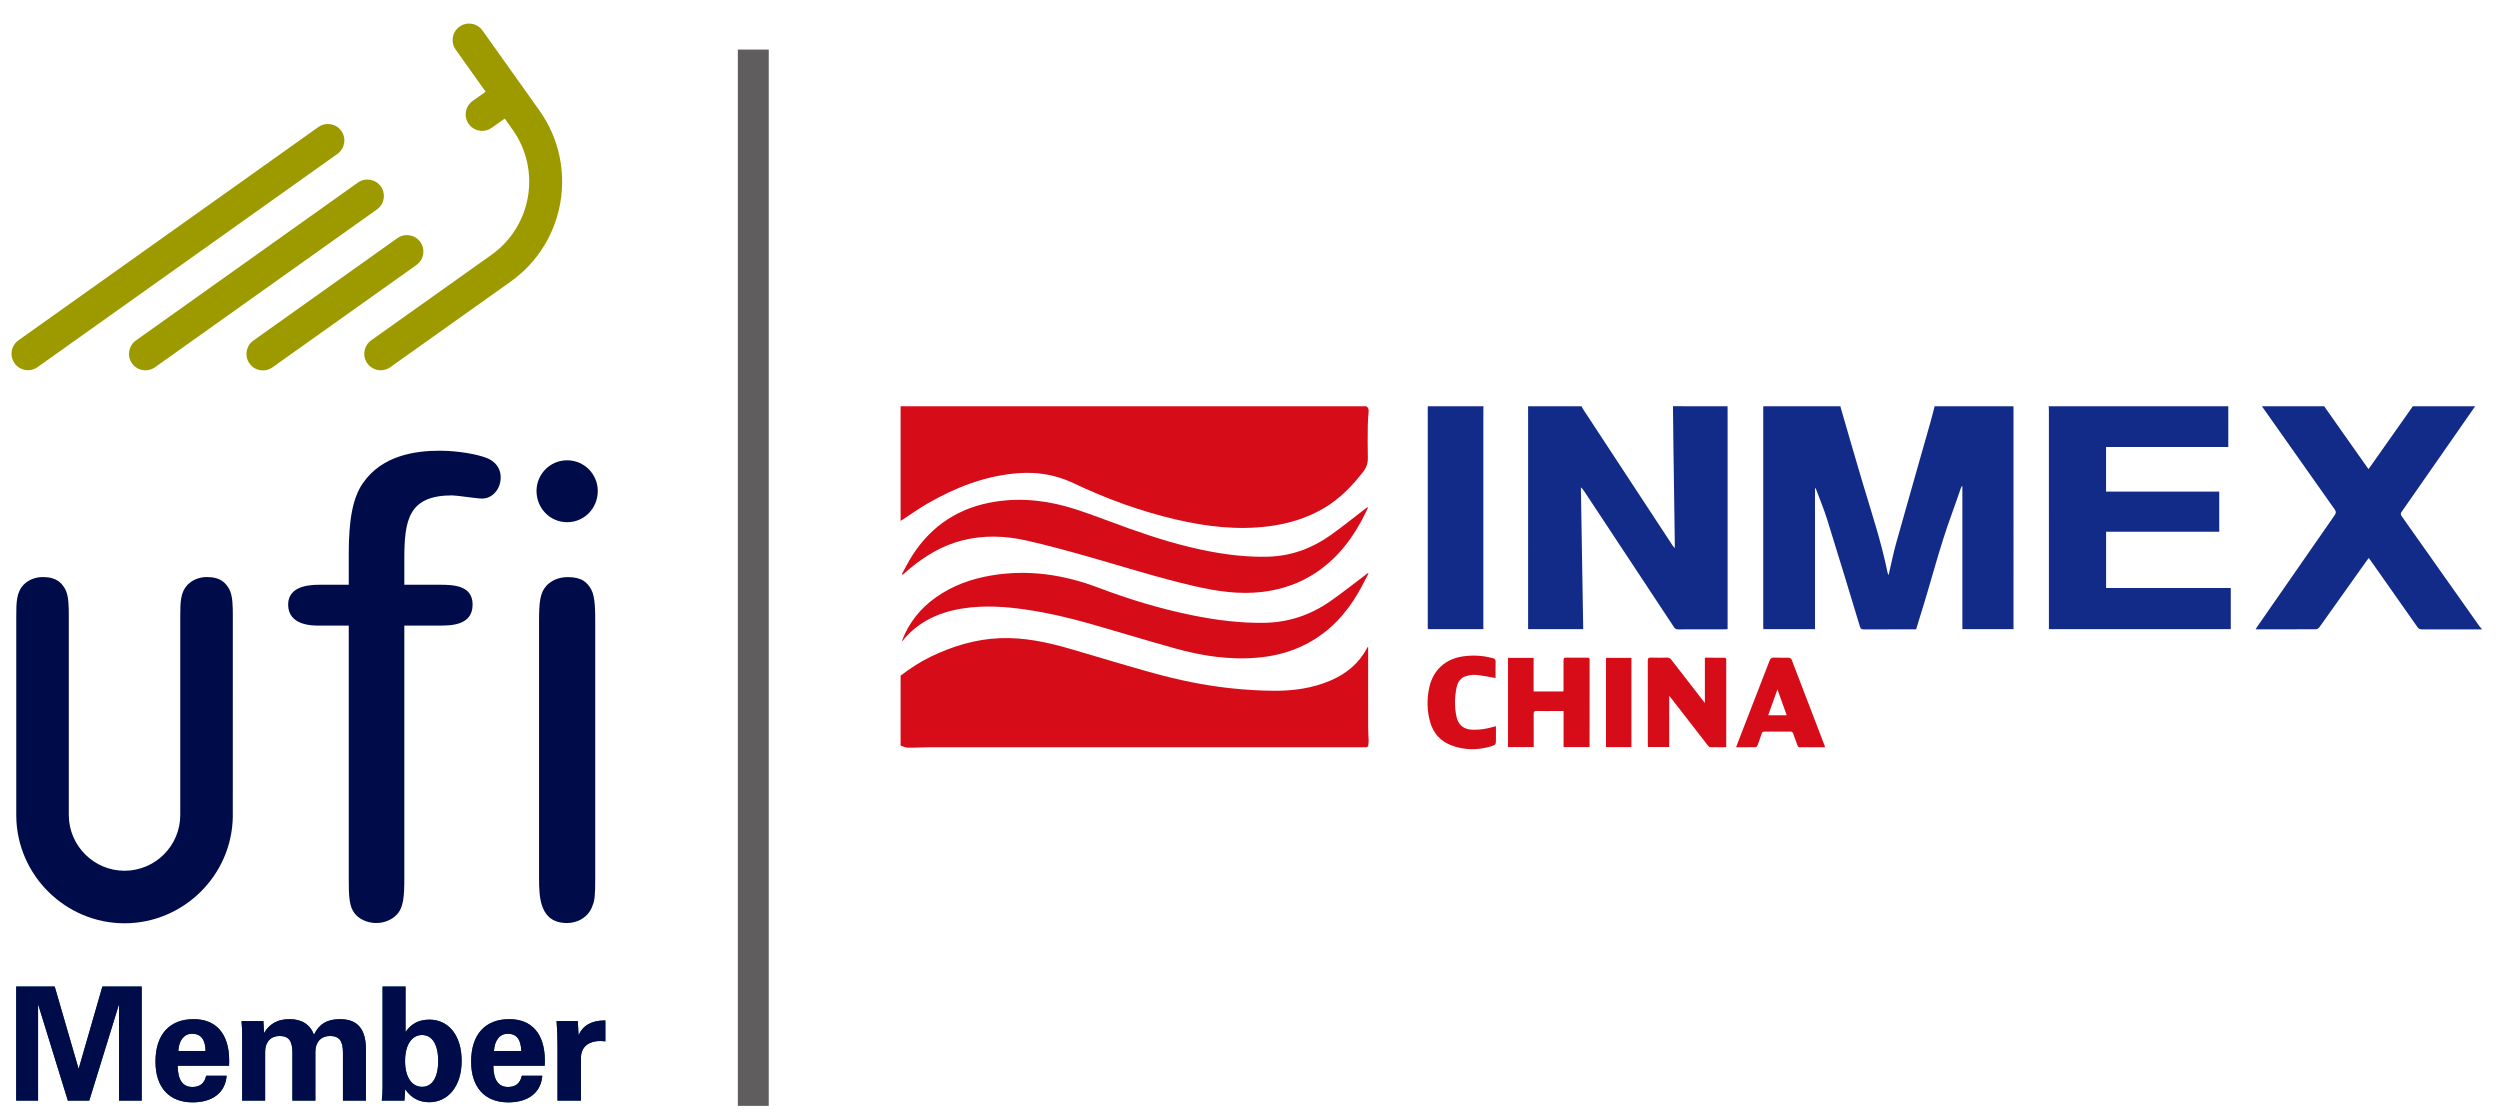 <?xml version="1.0" encoding="utf-8"?>
<!-- Generator: Adobe Illustrator 16.0.0, SVG Export Plug-In . SVG Version: 6.00 Build 0)  -->
<!DOCTYPE svg PUBLIC "-//W3C//DTD SVG 1.1//EN" "http://www.w3.org/Graphics/SVG/1.1/DTD/svg11.dtd">
<svg version="1.1" id="图层_1" xmlns="http://www.w3.org/2000/svg" xmlns:xlink="http://www.w3.org/1999/xlink" x="0px" y="0px"
	 width="1089.108px" height="486.048px" viewBox="545.93 528.072 1089.108 486.048"
	 enable-background="new 545.93 528.072 1089.108 486.048" xml:space="preserve">
<g>
	<path fill="#D70C19" d="M1141.07,705.05c0.939,0.491,1.187,1.28,1.101,2.296c-0.166,1.946-0.348,3.897-0.367,5.85
		c-0.053,4.759-0.104,9.521,0.021,14.274c0.063,2.299-0.594,4.245-1.946,6.007c-4.836,6.288-10.293,11.91-17.198,15.972
		c-7.449,4.38-15.537,6.815-24.066,7.898c-13.712,1.741-27.188,0.125-40.533-2.992c-15.413-3.6-30.198-9.008-44.482-15.8
		c-7.692-3.657-15.811-4.996-24.249-4.334c-14.188,1.112-27.097,6.158-39.299,13.178c-3.698,2.128-7.179,4.634-10.761,6.964
		c-0.33,0.216-0.677,0.405-1.015,0.607c0-16.64,0-33.28,0-49.92C1005.868,705.05,1073.469,705.05,1141.07,705.05z"/>
	<path fill="#122A88" d="M1423.07,705.05c0.015,0.479,0.036,0.958,0.036,1.438c0.001,31.316,0.001,62.635,0.001,93.951
		c0,0.55,0,1.1,0,1.722c-7.482,0-14.822,0-22.285,0c0-20.753,0-41.489,0-62.229c-0.088-0.021-0.176-0.046-0.265-0.067
		c-0.165,0.365-0.358,0.724-0.491,1.102c-1.229,3.501-2.4,7.023-3.684,10.507c-5.518,14.973-9.309,30.479-14.146,45.659
		c-0.531,1.667-1.016,3.348-1.546,5.104c-0.437,0-0.831,0-1.226,0c-7.199,0-14.398-0.021-21.6,0.025
		c-0.972,0.006-1.381-0.281-1.661-1.204c-4.719-15.542-9.409-31.093-14.254-46.596c-1.444-4.631-3.341-9.123-5.028-13.678
		c-0.1,0.013-0.195,0.024-0.296,0.04c0,20.418,0,40.836,0,61.332c-7.563,0-14.942,0-22.472,0c-0.026-0.357-0.082-0.736-0.082-1.115
		c-0.003-31.797-0.003-63.595-0.001-95.392c0-0.2,0.021-0.398,0.034-0.599c11.2,0,22.398,0,33.6,0
		c0.046,0.232,0.071,0.47,0.139,0.697c3.111,10.689,6.181,21.396,9.355,32.067c3.927,13.193,8.323,26.256,11.047,39.784
		c0.054,0.266,0.174,0.518,0.363,1.063c0.152-0.516,0.219-0.698,0.263-0.887c1.015-4.313,1.866-8.673,3.062-12.936
		c4.955-17.679,10.017-35.327,15.022-52.991c0.642-2.255,1.195-4.533,1.789-6.801C1400.19,705.05,1411.631,705.05,1423.07,705.05z"
		/>
	<path fill="#D70C19" d="M938.269,822.411c4.15-3.132,8.46-6.011,13.157-8.271c9.523-4.581,19.463-7.621,30.103-8.048
		c10.563-0.423,20.729,1.761,30.776,4.694c12.027,3.511,24.012,7.188,36.091,10.519c10.863,2.995,21.905,5.305,33.115,6.535
		c6.502,0.714,13.065,1.134,19.606,1.164c8.349,0.039,16.577-1.114,24.362-4.423c6.957-2.957,12.486-7.527,16.065-14.287
		c0.053-0.101,0.134-0.185,0.396-0.542c0,0.681,0,1.092,0,1.503c0,11.24-0.012,22.479,0.012,33.72
		c0.004,1.957,0.161,3.912,0.222,5.869c0.015,0.516-0.093,1.032-0.115,1.549c-0.041,0.877-0.428,1.327-1.361,1.218
		c-0.395-0.048-0.799-0.009-1.199-0.009c-62.879,0-125.759-0.003-188.639,0.012c-3.154,0-6.311,0.229-9.463,0.179
		c-1.048-0.019-2.087-0.587-3.129-0.904C938.269,842.731,938.269,832.57,938.269,822.411z"/>
	<path fill="#122A88" d="M1298.51,705.05c0.013,0.479,0.036,0.958,0.036,1.438c0.002,31.313,0.002,62.627,0.002,93.941
		c0,0.55,0,1.101,0,1.736c-0.52,0.026-0.905,0.064-1.293,0.064c-6.761,0.004-13.52-0.016-20.275,0.025
		c-0.876,0.006-1.344-0.298-1.812-1.005c-13.047-19.781-26.116-39.548-39.186-59.315c-0.363-0.55-0.745-1.088-1.35-1.558
		c0.338,20.554,0.677,41.108,1.017,61.761c-8.012,0-15.907,0-24.006,0c0-0.51,0-1.049,0-1.589c0-31.273,0-62.548-0.001-93.822
		c0-0.56-0.01-1.118-0.016-1.679c7.761,0,15.521,0,23.279,0c0.243,0.45,0.455,0.921,0.734,1.348
		c13.043,19.879,26.091,39.753,39.143,59.625c0.158,0.241,0.366,0.45,0.714,0.872c0.028-0.646,0.064-1.031,0.061-1.417
		c-0.093-6.754-0.19-13.508-0.288-20.263c-0.104-7.194-0.219-14.388-0.313-21.583c-0.082-6.194-0.142-12.389-0.209-18.583
		C1282.67,705.05,1290.59,705.05,1298.51,705.05z"/>
	<path fill="#122A88" d="M1516.672,705.05c0,5.866,0,11.732,0,17.744c-17.802,0-35.491,0-53.252,0c0,6.524,0,12.905,0,19.445
		c16.433,0,32.84,0,49.308,0c0,5.896,0,11.631,0,17.468c-16.438,0-32.817,0-49.287,0c0,8.196,0,16.293,0,24.533
		c18.063,0,36.149,0,54.313,0c0,6.038,0,11.934,0,17.911c-26.354,0-52.688,0-79.229,0c0-0.533,0-1.073,0-1.614
		c0-31.273,0-62.547-0.004-93.82c0-0.556-0.062-1.112-0.091-1.667C1464.51,705.05,1490.592,705.05,1516.672,705.05z"/>
	<path fill="#122A88" d="M1627.071,802.251c-8.679-0.005-17.357-0.022-26.036,0.003c-0.885,0.002-1.429-0.231-1.959-0.989
		c-6.778-9.695-13.602-19.362-20.413-29.036c-0.228-0.318-0.479-0.622-0.82-1.065c-0.34,0.458-0.619,0.819-0.885,1.192
		c-6.854,9.647-13.694,19.302-20.575,28.927c-0.315,0.441-0.97,0.91-1.47,0.914c-8.601,0.056-17.198,0.039-25.797,0.035
		c-0.119,0-0.236-0.027-0.535-0.066c0.269-0.416,0.479-0.771,0.715-1.107c11.229-16.191,22.451-32.39,33.722-48.554
		c0.701-1.005,0.637-1.612-0.045-2.573c-10.579-14.94-21.114-29.913-31.66-44.877c9.04,0,18.08,0,27.12,0
		c6.411,9.093,12.82,18.188,19.318,27.405c0.633-0.895,1.139-1.605,1.642-2.32c5.896-8.36,11.787-16.724,17.681-25.085
		c9.04,0,18.08,0,27.12,0c-0.152,0.232-0.301,0.47-0.46,0.698c-10.494,15.077-20.983,30.156-31.499,45.219
		c-0.502,0.718-0.588,1.197-0.044,1.965c11.313,15.969,22.592,31.959,33.885,47.94c0.291,0.41,0.663,0.76,0.998,1.138
		C1627.071,802.09,1627.071,802.17,1627.071,802.251z"/>
	<path fill="#122A88" d="M1192.189,705.05c-0.014,0.52-0.039,1.038-0.039,1.557c-0.002,31.312-0.002,62.618-0.002,93.93
		c0,0.512,0,1.022,0,1.617c-8.069,0-16.046,0-24.149,0c-0.026-0.375-0.08-0.757-0.08-1.139c-0.004-31.749-0.004-63.498-0.002-95.247
		c0-0.237,0.021-0.479,0.035-0.718C1176.03,705.05,1184.11,705.05,1192.189,705.05z"/>
	<path fill="#D70C19" d="M938.808,778.189c1.488-2.672,2.844-5.429,4.483-8.003c8.563-13.425,20.808-21.234,36.52-23.612
		c11.817-1.789,23.376-0.306,34.64,3.342c7.778,2.517,15.392,5.545,23.095,8.299c11.627,4.156,23.397,7.813,35.556,10.101
		c8.306,1.564,16.676,2.49,25.14,2.281c10.056-0.249,19.117-3.558,27.252-9.321c5.215-3.693,10.188-7.729,15.269-11.612
		c0.348-0.267,0.691-0.533,1.229-0.688c-0.401,0.868-0.79,1.745-1.21,2.604c-4.978,10.176-11.523,19.067-20.979,25.563
		c-7.226,4.962-15.25,7.747-23.931,8.788c-10.078,1.209-19.903-0.281-29.688-2.535c-15.688-3.611-31.01-8.521-46.479-12.916
		c-8.825-2.507-17.689-4.924-26.638-6.938c-9.323-2.102-18.76-2.418-28.144,0.011c-8.453,2.188-15.74,6.53-22.402,12.04
		c-1.134,0.938-2.242,1.907-3.363,2.862C939.043,778.366,938.926,778.278,938.808,778.189z"/>
	<path fill="#D70C19" d="M938.775,807.451c3.051-8.118,8.117-14.398,14.999-19.236c7.229-5.08,15.338-7.983,23.987-9.442
		c16.063-2.709,31.531-0.411,46.684,5.327c13.338,5.053,26.976,9.196,40.98,12.029c10.323,2.088,20.729,3.439,31.291,3.27
		c10.494-0.169,20.053-3.368,28.628-9.325c5.148-3.578,10.06-7.503,15.075-11.271c0.471-0.354,0.935-0.715,1.399-1.073
		c0.092,0.063,0.185,0.125,0.273,0.188c-1.46,2.765-2.829,5.583-4.397,8.287c-5.336,9.201-12.323,16.796-21.762,21.938
		c-6.583,3.585-13.655,5.563-21.086,6.329c-12.722,1.313-25.115-0.595-37.311-4.01c-12.066-3.38-24.058-7.039-36.104-10.486
		c-9.294-2.66-18.696-4.887-28.271-6.302c-9.164-1.354-18.357-1.976-27.584-0.575c-10.466,1.588-19.582,5.721-26.428,14.101
		C939.106,807.255,939.024,807.287,938.775,807.451z"/>
	<path fill="#D70C19" d="M1227.09,837.822c-1.681,0-3.15,0-4.622,0c-2.36,0-4.725,0.057-7.08-0.023
		c-1.097-0.038-1.339,0.354-1.326,1.377c0.05,4.279,0.021,8.561,0.021,12.84c0,0.475,0,0.946,0,1.504c-3.773,0-7.438,0-11.197,0
		c0-12.903,0-25.838,0-38.856c3.645,0,7.304,0,11.154,0c0,4.848,0,9.692,0,14.626c4.405,0,8.621,0,12.966,0
		c0.022-0.433,0.067-0.854,0.067-1.275c0.006-4.08,0.031-8.16-0.017-12.24c-0.013-0.947,0.264-1.234,1.217-1.218
		c3.039,0.058,6.079,0.031,9.119,0.014c0.644-0.004,1.048,0.069,1.047,0.888c-0.021,12.52-0.017,25.04-0.021,37.56
		c0,0.152-0.054,0.305-0.095,0.52c-3.726,0-7.418,0-11.23,0C1227.09,848.315,1227.09,843.171,1227.09,837.822z"/>
	<path fill="#D70C19" d="M1297.945,853.598c-2.451,0-4.761,0.031-7.067-0.036c-0.33-0.009-0.714-0.443-0.964-0.767
		c-5.229-6.72-10.446-13.45-15.666-20.18c-0.313-0.403-0.633-0.804-1.15-1.462c0,7.631,0,14.95,0,22.359c-3.146,0-6.154,0-9.243,0
		c-0.021-0.438-0.057-0.828-0.057-1.219c-0.002-12.118,0.015-24.236-0.026-36.354c-0.004-1.121,0.321-1.428,1.412-1.391
		c2.316,0.079,4.64,0.061,6.958,0.005c0.848-0.02,1.379,0.255,1.896,0.93c4.509,5.862,9.056,11.697,13.59,17.539
		c0.27,0.348,0.543,0.688,1.02,1.286c0-6.717,0-13.148,0-19.724c3.03,0,5.896-0.009,8.765,0.021
		c0.178,0.003,0.438,0.302,0.503,0.511c0.089,0.295,0.033,0.634,0.033,0.953c0,12.038,0,24.076,0,36.114
		C1297.945,852.616,1297.945,853.045,1297.945,853.598z"/>
	<path fill="#D70C19" d="M1340.993,853.605c-2.396,0-4.7,0-7.006,0c-1.276,0-2.56-0.041-3.836,0.018
		c-0.688,0.029-0.975-0.231-1.188-0.86c-0.572-1.701-1.244-3.368-1.824-5.065c-0.207-0.605-0.463-0.91-1.168-0.904
		c-3.798,0.033-7.596,0.034-11.394,0c-0.688-0.006-0.984,0.253-1.188,0.872c-0.561,1.705-1.146,3.4-1.786,5.079
		c-0.129,0.339-0.521,0.813-0.801,0.82c-2.787,0.063-5.576,0.037-8.556,0.037c0.823-2.155,1.582-4.159,2.355-6.154
		c4.068-10.488,8.155-20.971,12.193-31.472c0.396-1.03,0.869-1.493,2.047-1.431c2.151,0.113,4.315-0.005,6.472,0.066
		c0.388,0.015,0.97,0.396,1.104,0.747c4.828,12.505,9.612,25.025,14.4,37.546C1340.892,853.08,1340.916,853.273,1340.993,853.605z
		 M1320.258,828.406c-1.416,3.958-2.709,7.57-4.027,11.259c2.748,0,5.325,0,8.064,0
		C1322.963,835.95,1321.668,832.339,1320.258,828.406z"/>
	<path fill="#D70C19" d="M1197.465,823.434c-2.862-0.473-5.634-1.048-8.432-1.34c-1.351-0.141-2.795,0.096-4.13,0.432
		c-2.619,0.657-3.942,2.631-4.447,5.139c-0.845,4.192-0.913,8.421-0.021,12.615c0.785,3.69,3.178,5.555,6.973,5.691
		c2.906,0.106,5.732-0.319,8.521-1.097c0.49-0.138,0.983-0.262,1.697-0.449c0,1.911,0,3.688,0,5.464c0,2.646,0.017,2.7-2.488,3.425
		c-5.654,1.638-11.299,1.557-16.828-0.5c-4.866-1.808-8.002-5.328-9.381-10.313c-1.4-5.063-1.446-10.208-0.26-15.304
		c1.702-7.313,7.034-12.056,14.454-13.158c4.451-0.663,8.832-0.416,13.173,0.772c0.853,0.233,1.225,0.594,1.193,1.55
		C1197.413,818.787,1197.465,821.216,1197.465,823.434z"/>
	<path fill="#D70C19" d="M1256.651,853.562c-3.734,0-7.364,0-11.085,0c0-12.97,0-25.896,0-38.904c3.676,0,7.333,0,11.085,0
		C1256.651,827.602,1256.651,840.526,1256.651,853.562z"/>
</g>
<rect x="867.362" y="549.667" fill="#5F5D5D" width="13.469" height="460.17"/>
<g>
	<g>
		<path fill="#9D9A00" d="M693.008,595.052v-0.009c3.172-2.299,3.903-6.739,1.624-9.943c-2.284-3.201-6.709-3.968-9.936-1.733
			v-0.002L553.884,676.39v0.004c-3.152,2.313-3.878,6.741-1.607,9.937c2.268,3.198,6.693,3.97,9.91,1.75l0,0L693.008,595.052z"/>
		<path fill="#9D9A00" d="M710.218,619.25L710.218,619.25c3.165-2.31,3.896-6.745,1.628-9.943c-2.293-3.218-6.714-3.971-9.936-1.746
			h-0.005l-96.844,68.88h0.003c-3.161,2.314-3.885,6.741-1.615,9.943c2.276,3.198,6.695,3.966,9.921,1.737v0.002L710.218,619.25z"/>
		<path fill="#9D9A00" d="M727.431,643.456l-0.007-0.007c3.178-2.305,3.907-6.741,1.62-9.957c-2.272-3.189-6.701-3.963-9.919-1.73
			h-0.009l-62.89,44.729l0,0c-3.155,2.312-3.88,6.734-1.606,9.935c2.278,3.205,6.693,3.968,9.913,1.742v0.007L727.431,643.456z"/>
		<path fill="#9D9A00" d="M756.087,541.303c-2.312-3.179-6.743-3.907-9.952-1.634c-3.223,2.288-3.977,6.714-1.734,9.948h-0.009
			l13.104,18.415l-5.765,4.102h0.008c-3.162,2.316-3.888,6.73-1.616,9.941c2.287,3.194,6.696,3.966,9.925,1.746l0,0l5.759-4.093
			l3.467,4.874l0,0c0.025,0.009,0.034,0.018,0.055,0.031l-0.021,0.004c12.395,17.56,8.318,41.822-9.134,54.352
			c-0.05,0.035-52.637,37.409-52.637,37.409l0.015,0.011c-3.167,2.312-3.888,6.745-1.614,9.941c2.287,3.2,6.706,3.968,9.935,1.748
			l0,0c0,0,52.382-37.247,52.47-37.302c24.031-17.095,29.683-50.406,12.654-74.479l-24.909-35.021V541.303z"/>
	</g>
	<g>
		<path fill="#000C49" d="M697.863,769.194c0-14.466,1.687-24.191,6.132-30.589c8.342-12.231,23.065-14.179,33.361-14.179
			c8.626,0,16.688,1.663,20.305,3.06c1.665,0.551,6.395,2.784,6.395,8.619c0,5.01-3.62,9.171-8.067,9.171
			c-2.222,0-11.12-1.393-13.076-1.393c-18.907,0-20.839,10.573-20.839,27.529v11.404h15.008c5.831,0,14.739,0,14.739,8.625
			c0,9.17-9.454,9.17-14.739,9.17h-15.008v109.828c0,8.072-0.29,13.35-3.635,16.414c-1.662,1.666-4.712,3.332-8.611,3.332
			c-3.047,0-6.393-1.109-8.629-3.332c-3.335-3.34-3.335-8.342-3.335-16.414V800.611H684.8c-2.777,0-13.345,0-13.345-9.17
			c0-8.625,10.567-8.625,13.903-8.625h12.504V769.194z"/>
		<path fill="#000C49" d="M793.003,755.567c-7.504,0-13.344-6.118-13.344-13.622c0-7.234,5.84-13.352,13.344-13.352
			c7.51,0,13.345,6.118,13.345,13.352C806.348,749.449,800.513,755.567,793.003,755.567z M805.241,910.439
			c0,7.793-0.27,10.014-1.113,11.963c-1.671,5.279-6.672,7.783-11.125,7.783c-11.954,0-12.241-11.121-12.241-19.746V799.233
			c0-8.628,0.288-12.8,3.343-16.138c2.223-2.222,5.279-3.611,9.174-3.611c6.396,0,8.619,2.492,10.294,5.553
			c1.667,3.064,1.667,9.453,1.667,14.196V910.439z"/>
		<path fill="#000C49" d="M627.631,782.833l-0.075,0.075c-2.957,3.22-3.101,7.285-3.101,13.653v86.576
			c0,13.378-10.884,24.271-24.283,24.271c-13.252,0-24.148-10.788-24.267-24.057v-86.791c0-3.97,0-8.943-1.53-11.755
			c-1.444-2.639-3.717-5.342-9.7-5.342c-3.352,0-6.29,1.163-8.497,3.369l-0.076,0.075c-2.943,3.22-3.088,7.285-3.088,13.653
			l0.002,87.148c0.31,25.696,21.486,46.589,47.156,46.589c25.641,0,46.825-20.841,47.173-46.479l0.013-87.259
			c0-3.97,0-8.943-1.525-11.755c-1.444-2.639-3.735-5.342-9.718-5.342C632.766,779.464,629.832,780.627,627.631,782.833z"/>
	</g>
	<g>
		<g>
			<path fill="#00466B" d="M552.985,957.847h16.775l10.424,35.898l10.355-35.898h17.121v49.705h-9.869v-42.047l-12.979,42.047
				h-9.322l-12.98-42.047v42.047h-9.524V957.847z"/>
			<path fill="#00466B" d="M629.82,1008.308c-10.148,0-16.155-6.486-16.155-17.738c0-11.871,6.146-18.508,16.639-18.508
				c9.802,0,15.462,6.428,15.462,18.023c0,0.756,0,1.52-0.068,2.271h-22.366c0.067,6.219,2.208,9.252,6.418,9.252
				c3.313,0,5.249-1.586,6.007-4.896h8.903C644.108,1003.958,638.655,1008.308,629.82,1008.308z M635.482,985.945
				c-0.069-4.973-2.003-7.527-5.872-7.527c-3.379,0-5.724,2.691-6.003,7.527H635.482z"/>
			<path fill="#00466B" d="M651.429,979.521c0-2.137-0.069-4.348-0.279-6.627h9.529l0.274,5.178c2.626-4.213,6.077-6.01,11.186-6.01
				c5.244,0,8.903,2.348,10.56,6.771c2.279-4.693,5.801-6.771,11.322-6.771c7.733,0,11.322,4.355,11.322,13.189v22.301h-10.01
				v-20.92c0-4.896-1.452-7.246-5.659-7.246c-3.799,0-6.355,2.619-6.355,6.834v21.332h-10.01v-20.92
				c0-4.896-1.446-7.246-5.586-7.246c-3.798,0-6.287,2.619-6.287,6.834v21.332h-10.007V979.521z"/>
			<path fill="#00466B" d="M712.593,1001.822v-43.975h10.009v19.811c2.487-3.656,5.868-5.383,10.426-5.383
				c8.215,0,14.012,6.766,14.012,17.945c0,11.182-6.007,18.023-14.152,18.023c-4.418,0-7.941-1.934-10.422-5.664l-0.349,4.973
				h-9.872C712.456,1005.818,712.593,1003.894,712.593,1001.822z M729.784,1001.542c4.349,0,7.039-3.934,7.039-11.252
				c0-7.311-2.69-11.328-7.039-11.328c-4.35,0-7.388,4.152-7.388,11.328C722.397,997.478,725.435,1001.542,729.784,1001.542z"/>
			<path fill="#00466B" d="M767.336,1008.308c-10.147,0-16.154-6.486-16.154-17.738c0-11.871,6.145-18.508,16.638-18.508
				c9.801,0,15.462,6.428,15.462,18.023c0,0.756,0,1.52-0.07,2.271h-22.368c0.073,6.219,2.212,9.252,6.423,9.252
				c3.312,0,5.247-1.586,6.006-4.896h8.904C781.628,1003.958,776.17,1008.308,767.336,1008.308z M772.996,985.945
				c-0.068-4.973-2.003-7.527-5.865-7.527c-3.385,0-5.729,2.691-6.009,7.527H772.996z"/>
			<path fill="#00466B" d="M788.806,983.663c0-3.932-0.142-7.52-0.416-10.77h9.252l0.343,6.217
				c1.794-4.275,5.663-6.486,11.394-6.486c0.068,0,0.204,0,0.274,0v9.111c-0.759-0.074-1.518-0.148-2.208-0.148
				c-5.317,0-8.422,2.768-8.422,7.256v18.709h-10.218V983.663z"/>
		</g>
		<g>
			<path fill="#000C49" d="M552.985,957.847h16.775l10.424,35.898l10.355-35.898h17.121v49.705h-9.869v-42.047l-12.979,42.047
				h-9.322l-12.98-42.047v42.047h-9.524V957.847z"/>
			<path fill="#000C49" d="M629.82,1008.308c-10.148,0-16.155-6.486-16.155-17.738c0-11.871,6.146-18.508,16.639-18.508
				c9.802,0,15.462,6.428,15.462,18.023c0,0.756,0,1.52-0.068,2.271h-22.366c0.067,6.219,2.208,9.252,6.418,9.252
				c3.313,0,5.249-1.586,6.007-4.896h8.903C644.108,1003.958,638.655,1008.308,629.82,1008.308z M635.482,985.945
				c-0.069-4.973-2.003-7.527-5.872-7.527c-3.379,0-5.724,2.691-6.003,7.527H635.482z"/>
			<path fill="#000C49" d="M651.429,979.521c0-2.137-0.069-4.348-0.279-6.627h9.529l0.274,5.178c2.626-4.213,6.077-6.01,11.186-6.01
				c5.244,0,8.903,2.348,10.56,6.771c2.279-4.693,5.801-6.771,11.322-6.771c7.733,0,11.322,4.355,11.322,13.189v22.301h-10.01
				v-20.92c0-4.896-1.452-7.246-5.659-7.246c-3.799,0-6.355,2.619-6.355,6.834v21.332h-10.01v-20.92
				c0-4.896-1.446-7.246-5.586-7.246c-3.798,0-6.287,2.619-6.287,6.834v21.332h-10.007V979.521z"/>
			<path fill="#000C49" d="M712.593,1001.822v-43.975h10.009v19.811c2.487-3.656,5.868-5.383,10.426-5.383
				c8.215,0,14.012,6.766,14.012,17.945c0,11.182-6.007,18.023-14.152,18.023c-4.418,0-7.941-1.934-10.422-5.664l-0.349,4.973
				h-9.872C712.456,1005.818,712.593,1003.894,712.593,1001.822z M729.784,1001.542c4.349,0,7.039-3.934,7.039-11.252
				c0-7.311-2.69-11.328-7.039-11.328c-4.35,0-7.388,4.152-7.388,11.328C722.397,997.478,725.435,1001.542,729.784,1001.542z"/>
			<path fill="#000C49" d="M767.336,1008.308c-10.147,0-16.154-6.486-16.154-17.738c0-11.871,6.145-18.508,16.638-18.508
				c9.801,0,15.462,6.428,15.462,18.023c0,0.756,0,1.52-0.07,2.271h-22.368c0.073,6.219,2.212,9.252,6.423,9.252
				c3.312,0,5.247-1.586,6.006-4.896h8.904C781.628,1003.958,776.17,1008.308,767.336,1008.308z M772.996,985.945
				c-0.068-4.973-2.003-7.527-5.865-7.527c-3.385,0-5.729,2.691-6.009,7.527H772.996z"/>
			<path fill="#000C49" d="M788.806,983.663c0-3.932-0.142-7.52-0.416-10.77h9.252l0.343,6.217
				c1.794-4.275,5.663-6.486,11.394-6.486c0.068,0,0.204,0,0.274,0v9.111c-0.759-0.074-1.518-0.148-2.208-0.148
				c-5.317,0-8.422,2.768-8.422,7.256v18.709h-10.218V983.663z"/>
		</g>
	</g>
</g>
</svg>

